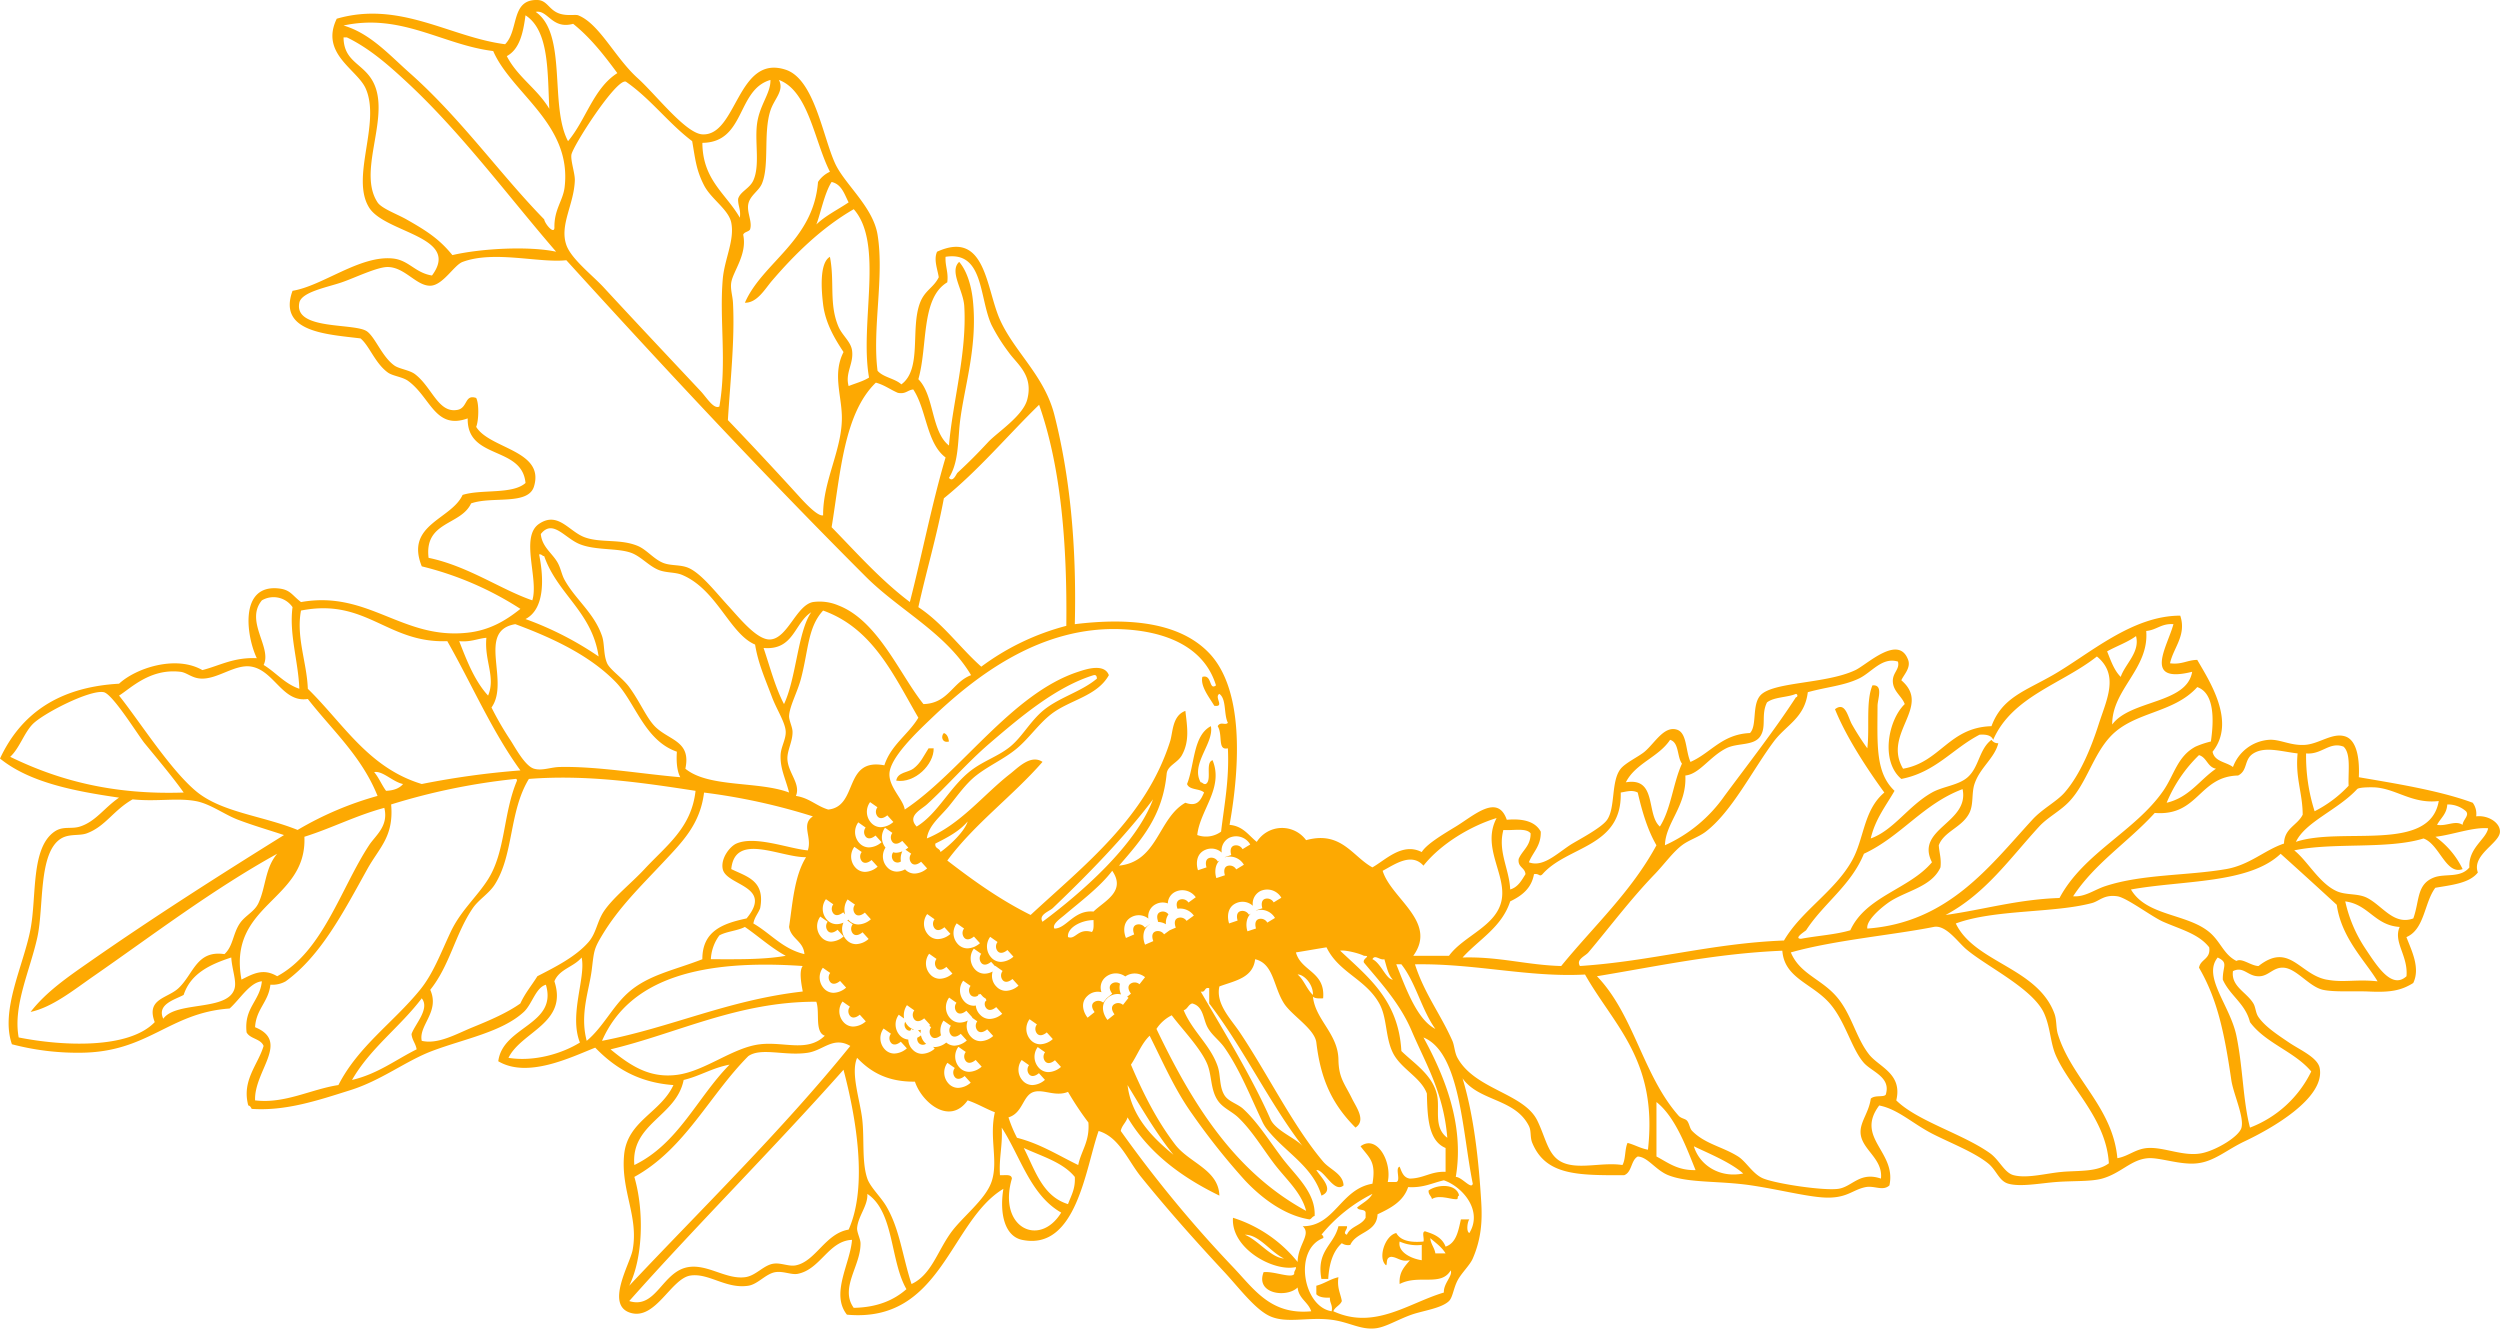 <svg xmlns="http://www.w3.org/2000/svg" width="727.91" height="386.817" viewBox="0 0 727.91 386.817">
  <g id="Group_65" data-name="Group 65" transform="translate(297.027 -242.385)" opacity="1">
    <path id="Path_1" data-name="Path 1" d="M-184.287,337.293c-.081,1.232.775,1.531.989,2.479,2.3-1.461,6.228.447,7.427,0,.114-.38.015-.978.494-.992C-176.188,335.16-181.778,335.481-184.287,337.293Z" transform="translate(303.206 251.719)" fill="#fda902" fill-rule="evenodd"/>
    <path id="Path_2" data-name="Path 2" d="M-220.7,302.7c-.166-1.155-.509-2.133-1.487-2.472C-223.15,301.184-222.7,303.257-220.7,302.7Z" transform="translate(199.977 155.583)" fill="#fda902" fill-rule="evenodd"/>
    <path id="Path_3" data-name="Path 3" d="M-221.348,307.375c-1.457,1.1-4.608,1-4.951,3.476,5.409.871,11.017-4.723,10.892-9.412h-1.483C-218.363,303.715-219.171,305.741-221.348,307.375Z" transform="translate(190.227 158.829)" fill="#fda902" fill-rule="evenodd"/>
    <path id="Path_4" data-name="Path 4" d="M-223.766,323.653a4.57,4.57,0,0,1-.815.1l.771.849A4.765,4.765,0,0,1-223.766,323.653Z" transform="translate(194.848 218.575)" fill="#fda902" fill-rule="evenodd"/>
    <path id="Path_5" data-name="Path 5" d="M-204.927,314.526c-1.325.653-.575,2.542-.483,2.756l-.218.092a4.5,4.5,0,0,1,2.461.668,4.348,4.348,0,0,1,.734-2.885A2.025,2.025,0,0,0-204.927,314.526Z" transform="translate(245.617 193.456)" fill="#fda902" fill-rule="evenodd"/>
    <path id="Path_6" data-name="Path 6" d="M-225.444,323.017a1.907,1.907,0,0,0,.365,2.218,1.317,1.317,0,0,0,1.118.38,4.534,4.534,0,0,1,.328-.546l.45.317c.085-.041.17-.078.244-.122a3.879,3.879,0,0,1-1.62-.97A4.458,4.458,0,0,1-225.444,323.017Z" transform="translate(191.988 216.865)" fill="#fda902" fill-rule="evenodd"/>
    <path id="Path_7" data-name="Path 7" d="M423.946,480.078a5.433,5.433,0,0,0-1-3.959c-9.707-3.6-23.178-5.719-33.169-7.434.221-4.475-.273-10.692-3.963-11.884-3.763-1.21-7.645,2.265-11.88,2.476-4.2.214-7.206-1.731-10.4-1.48a12.123,12.123,0,0,0-10.4,7.918c-1.967-1.5-5.39-1.539-5.94-4.457,6.973-8.685-.952-20.639-4.461-26.738-2.918.044-4.5,1.443-7.921.992.926-4.487,4.881-8.158,2.97-13.869-14.157-.015-26.613,11.323-37.135,17.33-8.228,4.7-14.755,6.564-17.828,14.854-12.379.336-14.9,10.523-25.749,12.379-6.073-10.346,8.512-18.057-.494-25.742.627-1.539,2.845-3.586,1.978-5.944-2.778-7.582-11.969,1.361-15.345,2.97-8.615,4.11-24.215,3.332-27.731,7.431-2.435,2.83-.882,8.8-2.974,10.9-8.213.365-11.368,5.793-17.326,8.408-1.48-3.321-.97-8.475-3.966-9.4-3.76-1.159-6.435,3.94-9.408,6.438-1.631,1.373-5.534,3.214-6.933,4.948-2.885,3.6-1.483,11.242-3.959,14.862-1.7,2.483-9.05,6.184-10.892,7.427-4.088,2.734-7.9,6.457-11.888,4.951,1.151-2.978,3.56-4.7,3.461-8.914-1.55-2.9-5.018-3.892-9.9-3.465-2.664-7.722-9.552-1.24-14.858,1.981-4.221,2.557-8.523,5.188-9.906,7.42-5.634-2.911-10.578,2.328-14.36,4.461-5.8-3.162-9.076-10.755-19.307-7.925a8.689,8.689,0,0,0-14.363.5c-2.395-1.9-3.974-4.608-7.922-4.955,3.162-17.776,4.04-39.552-5.94-50.012-8.39-8.789-22.683-10.434-39.12-8.42.564-23.307-1.487-43.367-5.94-60.907C7.07,351.762-1.648,344.881-5.865,335.484c-4.118-9.172-4.125-26.266-18.319-19.809-1.044,2.28.122,5.077.491,7.431-1.487,3.048-4.059,3.789-5.449,7.427-2.882,7.545.642,19.315-5.442,23.768-1.893-1.741-5.25-2.014-6.929-3.962-1.583-12.172,2-27.406,0-39.615-1.343-8.172-9.637-14.744-12.386-20.8-3.634-8.014-6.04-24.491-14.356-27.236-14.135-4.649-14.142,19.381-24.266,18.82-4.878-.269-13.552-11.6-18.813-16.341-6.66-6-11.146-15.858-17.334-18.319-.793-.321-3.188.258-5.45-.5-3.11-1.041-3.538-3.885-6.438-3.963-7.815-.214-5.35,8.833-9.4,12.877-15.968-2.029-30.594-12.755-49.023-7.427-4.922,10.168,5.944,14.74,8.42,20.3,4.483,10.08-4.457,25.853.989,34.663,4.638,7.5,26.849,8.372,18.322,19.805-4.9-.76-6.734-4.472-11.39-4.951-9.615-.985-20.433,7.969-29.214,9.408-4.424,12.083,10.165,12.659,19.8,13.862,2.612,2.184,4.21,7.187,7.925,9.91,1.45,1.059,4.265,1.258,5.94,2.472,6.545,4.734,7.826,14.345,17.334,10.9-.244,12.127,15.847,7.922,16.835,18.817-3.859,3.4-12.784,1.738-18.319,3.465-3.287,7.183-16.821,8.6-11.884,20.8a94.171,94.171,0,0,1,28.716,12.379c-4.394,3.531-9.091,6.239-15.349,6.936-19.075,2.118-28.9-12.408-48.529-8.914-2.583-1.955-3.059-3.586-6.435-3.959-11.6-1.295-9.515,13.843-6.438,20.3-6.741-.306-10.729,2.14-15.847,3.465-7.77-4.468-19.418-.542-24.262,3.962-17.809,1-28.679,8.955-34.66,21.787,8.471,6.881,21.245,9.453,34.66,11.386-4.361,3-6.793,6.955-11.39,8.423-2.586.819-4.933-.255-7.427,1.483-6.874,4.785-5.151,18.658-6.933,28.221-1.981,10.648-8.91,23.661-5.446,33.678a75.3,75.3,0,0,0,19.806,2.472c19.96-.077,25.8-11.615,43.577-12.877,2.9-2.546,5.888-7.637,9.4-7.918-.59,5.841-5.247,7.626-4.453,14.858,1.022,1.944,4.121,1.815,4.951,3.959-1.568,5.394-6.431,10.036-4.457,17.326.554.111.771.55.989,1,9.94.672,19.189-2.45,28.723-5.449,9.04-2.841,16.168-8.512,23.768-11.393,9.364-3.546,20.381-5.52,26.738-11.386,2.409-2.217,3.464-7.088,6.438-7.925,3.464,11.748-12.574,12.05-13.865,22.285,8.556,5.073,21.126-1.155,28.225-3.963,5.538,5.693,12.319,10.128,22.776,10.9-3.793,8.117-13.426,10.453-14.36,20.3-.993,10.467,4.295,17.964,2.476,27.727-.749,4.055-8.143,16.171-.494,18.322,7.239,2.037,11.7-10.032,17.33-10.892,5.335-.8,10.338,3.955,16.839,2.97,2.815-.424,5.117-3.538,7.922-3.963,2.317-.347,4.63.834,6.438.5,6.656-1.262,8.991-9.619,15.847-9.9-.52,6.933-6.313,15.681-1.483,21.783,27.613,2.524,29.882-27.214,45.555-36.641-1.184,7.276.424,13.806,5.442,14.858,15.891,3.306,18.507-21.1,22.285-31.7,6.051,1.815,8.438,8.5,12.375,13.378,7.726,9.556,15.581,18.378,24.27,27.727,4.2,4.52,9.028,11,13.371,12.877,4.933,2.133,11.01.1,17.824.989,5.206.683,8.468,3.018,12.873,2.476,2.944-.358,6.387-2.542,10.4-3.963,3.269-1.151,8.7-1.841,10.892-3.955,1.1-1.074,1.317-3.679,2.476-5.944,1.122-2.2,3.6-4.468,4.457-6.442,2.509-5.785,2.793-11.036,2.476-16.341-.712-11.917-2.077-24.982-5.45-36.143,4.719,6.745,15.242,5.8,19.315,13.865.771,1.527.284,3.243.992,4.951,3.929,9.442,13.131,9.442,26.738,9.4,2.3-.834,1.952-4.324,3.959-5.438,2.9.074,5.228,3.985,8.914,5.438,5.933,2.358,14.884,1.564,24.266,2.978,7.519,1.133,15.127,3.04,20.3,3.464,7.331.605,8.836-2.181,12.877-2.974,2.6-.509,5,1.258,6.929-.491,2.144-9.825-10.061-13.81-2.97-23.278,5.538,1.074,9.822,5.4,15.839,8.42,5.265,2.649,11.869,5.221,15.847,8.42,2.513,2.015,3.151,5.169,5.948,5.944,3.542.978,9.239-.14,13.865-.5,4.874-.376,10.139-.085,13.371-.985,5.564-1.561,8.42-5.553,13.364-5.944,3.439-.277,9.442,2.044,14.36,1.487,5.029-.565,8.5-3.9,13.865-6.438,7.412-3.509,23.484-12.445,21.791-21.3-.6-3.092-5.759-5.28-8.914-7.42-3.2-2.169-6.959-4.593-8.914-7.431-.86-1.251-.793-2.812-1.483-3.959-1.974-3.3-6.538-4.94-5.944-9.412,3.239-1.59,4.328,1.764,7.921,1.487,2.583-.2,3.963-2.745,6.936-2.479,3.76.332,7.346,5.556,11.39,6.442,3.291.716,9.323.3,13.364.491,6.184.288,9.342-.266,12.88-2.476,2.147-4.417-.55-9.578-1.981-13.371,5.324-2.262,5.162-10.021,8.416-14.36,4.782-.83,9.921-1.306,12.382-4.45-1.848-5.158,6.387-8.538,6.438-11.888C430.916,481.885,427.389,479.664,423.946,480.078Zm-2.974-1.487c1.088,1.229-.86,2.424-.985,3.959-2.169-1.413-4.623.483-7.427,0,1.011-1.959,2.822-3.121,2.97-5.94A7.992,7.992,0,0,1,420.972,478.591Zm-35.648-18.813c2.236,2.048,1.3,7.283,1.48,11.386a35.417,35.417,0,0,1-9.9,7.427,52.923,52.923,0,0,1-2.479-16.839C379,462.172,381.2,458.228,385.324,459.778Zm3.959,12.371c.583-.624,4.678-.561,5.449-.491,6.136.528,10.711,4.848,18.319,3.959-2.594,15.234-28.255,7.394-41.589,11.888C374.215,481.671,383.7,478.192,389.283,472.149Zm-34.66-3.963c2.9-1.454,1.638-4.689,4.457-6.434,3.439-2.125,8.183-.531,12.873,0-.7,7.143,1.443,11.43,1.483,17.828-1.509,3.114-5.339,3.9-5.442,8.416-5.586,1.848-9.984,6.243-16.839,7.431-11.338,1.963-24.384,1.428-35.154,4.955-3.284,1.07-5.9,3.225-9.408,2.966,6.324-9.681,16.146-15.865,23.764-24.266C343.1,480.1,343.171,468.459,354.623,468.186Zm-6.438-1.981c-4.8,3.295-7.8,8.375-14.363,9.914a41.191,41.191,0,0,1,9.416-13.869C345.539,462.91,345.683,465.744,348.185,466.2Zm-1.487-7.918a25.779,25.779,0,0,0-4.457,1.491c-5.313,2.834-6.191,8.235-9.408,12.869-8.176,11.777-23.222,18.1-30.2,31.2-12.3.413-22.03,3.394-33.177,4.951,11.626-6.184,18.651-16.393,27.24-25.746,2.509-2.741,6.228-4.534,8.9-7.431,4.966-5.368,6.826-13.437,11.884-18.817,6.877-7.305,18.271-6.619,25.255-14.36C347.76,444.174,347.62,452.044,346.7,458.287Zm-10.9-34.169c-1.741,6.531-9.065,17.47,5.453,13.865-1.539,9.394-17.939,8.117-23.277,15.352-.1-10.2,10.807-16.234,9.9-27.236C330.918,425.83,332.246,423.863,335.8,424.118Zm-10.892,3.468c1.221,4.689-3.147,8.065-4.457,11.884-1.908-1.889-2.874-4.715-3.959-7.431C319.24,430.5,322.439,429.405,324.911,427.586ZM244.2,439.961c3.73-1.76,6.73-6.361,11.386-4.948.609,2.31-1.657,3.214-1.483,5.94.173,2.782,2.608,4.132,3.464,6.438-4.837,4.634-7.121,16.633-.992,21.791,9.958-1.933,14.943-8.825,22.776-12.877,1.952-.14,3.446.192,3.966,1.491,5.509-12.655,20.068-16.249,30.2-24.27,6.59,5.416,2.815,12.567.494,19.809-2.118,6.615-5.339,14.57-9.9,19.806-2.317,2.656-6.453,4.7-9.4,7.925-12.522,13.64-24.521,29.933-48.038,31.686-.387-2.059,3.092-5.357,5.944-7.423,4.878-3.531,12.7-4.505,15.352-10.4.3-2.6-.369-4.25-.491-6.435,1.531-4.084,6.8-5.173,8.914-9.412,1.254-2.512.594-5.737,1.479-8.419,1.587-4.789,5.866-7.519,6.936-11.88a2.186,2.186,0,0,1-1.985-.985c-3.623,2.719-3.564,7.9-6.933,10.888-2.66,2.365-7.184,2.645-10.4,4.457-6.874,3.867-11.15,10.98-17.824,13.371,1.306-5.619,4.4-9.467,6.929-13.865-5.564-5.295-4.992-13.257-4.948-24.761,0-1.9,1.793-6.254-1.487-5.944-1.963,4.642-.782,12.43-1.491,18.326a76.293,76.293,0,0,1-4.453-6.933c-1.225-2.177-1.911-6.818-4.955-4.453,3.118,7.778,9.073,17.005,14.363,24.259-6.1,5.136-5.815,13.393-9.408,19.805-5.047,9.021-14.8,14.651-19.805,23.277-21.44.841-38.515,6.047-59.42,7.427-1.188-1.937,1.546-2.867,2.472-3.963,6.187-7.324,12.2-15.4,19.315-22.783,2.719-2.819,5.283-6.416,7.925-8.412,2.07-1.572,4.8-2.339,6.933-3.963,7.6-5.815,13.578-17.906,19.8-26.244,3.653-4.892,8.991-6.811,9.906-14.363C234.819,442.407,239.741,442.071,244.2,439.961Zm21.289,53.484c-6.638,7.888-19.208,9.844-23.768,19.8-4.335,1.284-9.648,1.587-14.36,2.483-2.192-.07.922-2.007,1.483-2.483,5.14-7.9,13.057-13.02,16.835-22.281,10.822-5.021,17.193-14.5,28.727-18.817C276.463,482.051,260.506,483.616,265.491,493.445Zm-59.918-33.176c3.262-1.664,8-.642,9.906-3.468,1.926-2.852.17-6.276,1.981-9.9,2.037-1.6,5.855-1.413,8.416-2.479a.5.5,0,0,1,0,.992c-6.069,9.357-13.751,19.219-20.794,28.719a42.341,42.341,0,0,1-17.337,14.36c.181-6.663,6.387-11.393,5.944-20.307C197.776,467.784,200.684,462.755,205.572,460.268ZM189.238,457.8c2.682.779,1.981,4.944,3.465,6.929-2.594,5.66-3.2,13.3-6.438,18.322-4.062-3.535-.731-14.463-9.907-12.88C179.181,464.578,185.892,462.869,189.238,457.8Zm-39.622,39.109c1.583-.291,1.531.934,2.479,0,7.246-8.268,23.222-7.8,22.776-23.764,1.789-.292,3.324-.834,4.951,0,1.3,5.638,2.9,10.969,5.449,15.352-7.368,13.6-18.315,23.61-27.731,35.158-10.12-.28-18.009-2.786-28.723-2.479,4.789-5.287,11.379-8.759,13.869-16.341C146.023,503.215,148.871,501.112,149.616,496.905Zm-8.91-12.866c2.738.229,6.641-.7,7.929.989.03,3.66-2.38,4.885-3.476,7.427-.347,2.494,1.823,2.461,1.981,4.45-1.147,1.823-2.158,3.782-4.453,4.457C142.436,495.411,139.02,490.309,140.706,484.04Zm-23.274,10.394c5.04-6.365,13.806-11.593,21.3-13.865-4.45,8.438,2.834,16.334,1.48,23.772-1.391,7.711-11.12,10.478-15.349,16.338h-10.4c7.176-9.888-6.457-16.647-8.914-24.753C108.972,494.142,113.894,490.475,117.432,494.434ZM120.9,541.97c-5.365-2.716-8.6-11.862-11.386-18.817H111C115.226,528.5,116.89,536.41,120.9,541.97Zm-14.85-20.3c.664,2.144,1.074,4.542,2.472,5.944-1.955-.029-3.446-4.8-5.944-5.944C103.327,520.172,104.751,522.079,106.046,521.666Zm-5.944-.989c2.321.055-.542.719,0,1.985,4.822,5.8,10.46,11.836,13.865,19.805,4.1,9.622,9.331,18.046,10.4,31.192-4.066-3.014-2.107-8.305-2.97-12.375-1.262-5.936-6.722-9.272-10.4-12.88-.819-14.865-9.77-21.595-17.824-29.214C94.3,518.9,98.453,519.833,100.1,520.677Zm-29.808-19a4.745,4.745,0,0,1,5.756,2.092l-1.122.675-1.118.686a2.148,2.148,0,0,0-2.561-1.015c-1.38.542-.793,2.494-.723,2.716l-1.738.579-.2.122A4.756,4.756,0,0,1,74.2,509.66l-2.24,1.358a2.144,2.144,0,0,0-2.564-1.011c-1.376.542-.79,2.494-.719,2.716l-2.487.827c-.428-1.28-.609-3.682.97-5.154l-.553.332a2.132,2.132,0,0,0-2.564-1.011c-1.424.557-.749,2.616-.719,2.7l-2.483.837c-.524-1.557-.731-4.815,2.251-5.984a4.438,4.438,0,0,1,4.664.849A4.126,4.126,0,0,1,70.294,501.673Zm-9.058-15.5a4.735,4.735,0,0,1,5.756,2.092l-1.122.675-1.118.686a2.14,2.14,0,0,0-2.561-1.015c-1.38.542-.793,2.494-.723,2.716l-1.749.579-.2.122a4.761,4.761,0,0,1,5.623,2.133l-2.24,1.358a2.145,2.145,0,0,0-2.568-1.011c-1.373.539-.786,2.491-.716,2.712l-2.487.83c-.428-1.28-.612-3.69.974-5.162l-.557.34a2.124,2.124,0,0,0-2.568-1.011c-1.372.539-.786,2.487-.712,2.708l-2.487.83c-.524-1.557-.731-4.808,2.247-5.981a4.443,4.443,0,0,1,4.667.852A4.129,4.129,0,0,1,61.237,486.173Zm21.034,89.966c-1.856-2.31-7.914-4.531-9.4-7.925-5.479-12.449-14.279-26.753-20.3-37.139,1.524.369.952-1.354,2.476-.985v4.457C65,547.519,72.331,563.137,82.271,576.139ZM29.787,425.6c12.367.583,23.746,4.944,27.236,16.337-2.107,1.623-1.074-3.313-3.963-2.472-.657,2.749,2.1,6.069,3.465,8.416,3.184.443-.137-2.55,1.483-3.464,2.121,1.516,1.24,6.025,2.479,8.416-.745.867-2.133-.505-2.97.989,1.583,2.587-.162,7.162,2.97,6.442.435,9.187-1.055,16.444-1.981,24.263a7.408,7.408,0,0,1-6.933.989c.786-7.324,7.778-13.655,4.457-21.787-2.24.731-.074,5.866-1.981,6.929-.8.144-.852-.465-1.483-.494-3.033-5.294,3.966-11.408,2.97-16.341-5.21,2.712-4.686,11.161-6.933,16.836.649,1.83,3.7,1.251,4.951,2.479-1.029,2.347-2.011,4.213-5.446,2.977-7.988,4.549-7.966,17.12-19.315,18.315,6.789-7.815,12.692-14.614,13.869-26.738.232-2.428,3.188-3.147,4.45-5.446,2.251-4.077,1.55-8.18,1-12.877-3.87,1.417-3.6,6.239-4.457,8.914-7.08,22.252-24.875,35.936-40.6,50.506-8.929-4.442-16.717-10.025-24.263-15.847,8.017-10.8,18.953-18.676,27.727-28.723-3.42-2.291-7.176,1.731-9.408,3.472-7.785,6.047-14.445,14.766-24.266,18.817.472-3.771,3.992-6.412,6.442-9.412s4.915-6.564,7.922-8.914c3.837-2.988,8.257-4.863,11.888-7.918,3.553-3,6.257-7.062,9.9-9.906,5.365-4.191,13.367-5.184,16.839-11.39-1.343-3.594-6.848-1.664-8.914-.989C-2.46,444.307-17.362,467.36-33.6,478.1c-.395-2.926-4.571-6.438-4.457-10.4.136-4.7,8.006-12.12,11.888-15.843C-12.879,439.083,6.1,424.494,29.787,425.6Zm16.042,81.381a4.933,4.933,0,0,1,4.748,1.992l-1.066.768-1.055.775a2.143,2.143,0,0,0-2.638-.8c-1.328.657-.579,2.546-.491,2.76l-1.782.767-.583.421-1.055.778a2.149,2.149,0,0,0-2.638-.8c-1.373.679-.528,2.671-.491,2.756l-2.406,1.04c-.616-1.424-1.04-4.372,1.35-5.888L37.7,511.5l-1.358.989a2.162,2.162,0,0,0-2.642-.8c-1.328.657-.576,2.546-.487,2.76l-2.4,1.037c-.657-1.505-1.136-4.726,1.738-6.151a4.456,4.456,0,0,1,4.789.513,4,4,0,0,1,2.2-4.217,4.31,4.31,0,0,1,3.468-.2,3.837,3.837,0,0,1,2.214-3.4,4.746,4.746,0,0,1,5.911,1.6l-2.118,1.542a2.153,2.153,0,0,0-2.638-.8C45.135,504.986,45.678,506.6,45.829,506.986Zm8.718,45.385c1.306,3.357.863,7.232,2.97,10.4,1.491,2.236,4.066,3.173,5.944,4.948,3.977,3.767,7.077,8.962,10.4,13.371,3.446,4.575,8.017,8.408,9.408,13.869-20.85-11.338-33.169-31.2-43.577-52.989a11.319,11.319,0,0,1,4.453-3.963C46.726,541.538,52.751,547.759,54.547,552.371ZM21.371,507.8c-5.686-.557-7.9,4.97-11.39,4.951-.753-1.262,1.7-2.878,2.966-3.959,4.387-3.734,10.357-8.187,13.865-12.869C30.971,501.968,24.422,504.779,21.371,507.8Zm-.494,5.944c-4.073-1.214-4.715,2.358-6.933,1.483-.347-2.594,3.6-4.892,7.427-4.948C21.367,511.6,21.552,513.1,20.877,513.745Zm-45.751,33.966a5.8,5.8,0,0,1-3.638,1.513,3.781,3.781,0,0,1-2.745-1.181,4.26,4.26,0,0,1-1.31-2.981,3.711,3.711,0,0,1-2.376-1.114,4.733,4.733,0,0,1-.391-6.106l1.066.756.48.336a5.21,5.21,0,0,1,.834-3.878l1.066.76,1.074.753a2.123,2.123,0,0,0,.1,2.738c1.055,1.048,2.6-.269,2.775-.421l1.756,1.944c-.081.074-.2.155-.3.232l.587.41a2.143,2.143,0,0,0,.1,2.752c1.059,1.063,2.616-.284,2.749-.406a5.122,5.122,0,0,1,.742-4.265l2.144,1.509a2.133,2.133,0,0,0,.1,2.749c1.092,1.088,2.7-.354,2.771-.417l1.76,1.944a5.818,5.818,0,0,1-3.634,1.509,3.8,3.8,0,0,1-2.347-.911,5.641,5.641,0,0,1-3.391,1.321,4.029,4.029,0,0,1-.45-.085ZM-49.823,510.76l1.074.749a2.129,2.129,0,0,0,.1,2.741c1.037,1.044,2.6-.269,2.771-.421l1.756,1.944a5.8,5.8,0,0,1-3.638,1.513A3.769,3.769,0,0,1-50.5,516.1a4.509,4.509,0,0,1-.93-5.088,4.935,4.935,0,0,1-1.978.457,3.778,3.778,0,0,1-2.745-1.184,4.724,4.724,0,0,1-.387-6.1l1.066.76,1.077.749a2.128,2.128,0,0,0,.1,2.741c1.044,1.048,2.6-.266,2.778-.42l.576.638a5.081,5.081,0,0,1,.712-4.387l1.066.756,1.077.753a2.133,2.133,0,0,0,.1,2.749c1.052,1.048,2.6-.269,2.775-.424l1.753,1.944a5.792,5.792,0,0,1-3.638,1.513,3.785,3.785,0,0,1-2.741-1.181c-.07-.07-.111-.144-.173-.218-.1.081-.2.159-.31.24Zm-17.942-47.521c-.037-2.483,1.612-5.132,1.491-7.921-.066-1.354-1.044-3.206-1-4.461.125-2.834,2.435-6.958,3.472-10.9,2.192-8.353,1.955-14.939,6.435-19.8,14.467,5.177,20.51,18.769,27.731,31.2-2.966,4.955-7.958,7.885-9.9,13.862-12.009-2.269-7.5,11.98-16.341,12.88-3.442-1.022-5.519-3.4-9.412-3.963C-63.788,470.566-67.7,467.33-67.765,463.238Zm-38.128-8.918c-2.752-2.479-4.523-7.213-7.921-11.88-1.889-2.594-5.6-5.051-6.438-6.929-1.122-2.546-.7-5.63-1.483-7.925-2.321-6.774-7.682-10.567-10.9-16.341-.852-1.531-1.11-3.368-1.981-4.951-1.561-2.848-4.579-4.579-4.951-8.419,3.494-4.476,6.962,1.214,11.39,2.97,4.6,1.83,10.821,1.063,14.854,2.479,2.815.989,5.081,3.741,7.925,4.951,2.251.956,4.937.653,6.933,1.483,10.18,4.247,13.913,17.208,21.292,20.3.885,5.472,2.9,9.9,4.948,15.356,1.343,3.56,3.808,7.261,3.966,9.9.137,2.276-1.406,4.512-1.487,6.933-.133,4.022,1.391,6.667,2.472,10.892-8.98-3.394-23.41-1.343-30.2-6.936C-95.791,458.35-101.768,458.043-105.893,454.321Zm-34.165-50.506c.8-.137.852.469,1.483.5,3.892,11.128,13.891,16.149,15.847,29.214a94.551,94.551,0,0,0-21.293-10.9C-138.538,419.783-138.56,411.234-140.058,403.814Zm65.361,27.24c8.84.742,8.91-7.272,13.869-10.4-3.918,5.66-4.324,19.119-7.925,26.738C-71.307,442.514-72.824,436.607-74.7,431.054Zm42.983,59.9a2.133,2.133,0,0,0,.1,2.749c1.092,1.081,2.7-.358,2.771-.421l1.76,1.944a5.82,5.82,0,0,1-3.638,1.509,3.8,3.8,0,0,1-2.745-1.177l-.037-.051a5.114,5.114,0,0,1-2.372.657,3.779,3.779,0,0,1-2.749-1.184,4.641,4.641,0,0,1-.576-5.8,4.765,4.765,0,0,1-.14-5.793l1.07.757,1.074.749a2.13,2.13,0,0,0,.1,2.745c1.044,1.052,2.594-.266,2.771-.421l1.756,1.944a6.1,6.1,0,0,1-.823.605Zm4.553-14.341c6.091-5.542,11.641-12.1,18.322-17.828,9.014-7.73,19.366-16.463,30.21-19.809.837-.181.933.391.989.989-4.778,4.04-11.681,5.612-16.341,9.9-3.468,3.2-5.6,7.2-8.914,9.917-3.383,2.76-7.722,4.121-11.386,6.925-6.2,4.745-9.6,12.522-15.847,16.345C-33.006,479.948-28.881,478.177-27.162,476.609Zm2.339,36.173c1.048,1.052,2.6-.273,2.771-.428l1.76,1.944a5.785,5.785,0,0,1-3.642,1.516,3.78,3.78,0,0,1-2.741-1.18,4.729,4.729,0,0,1-.387-6.11l2.144,1.509A2.133,2.133,0,0,0-24.822,512.782Zm.14-24.786c3.516-1.76,6.984-3.579,9.408-6.438-.852,2.786-4.852,6.7-7.925,8.91C-23.347,489.3-24.918,489.549-24.682,488Zm.435,36.331c1.048,1.044,2.6-.269,2.771-.424l1.756,1.945a5.784,5.784,0,0,1-3.638,1.516,3.77,3.77,0,0,1-2.741-1.184,4.734,4.734,0,0,1-.391-6.106l1.07.76,1.074.749A2.139,2.139,0,0,0-24.247,524.326Zm-16.308-41.1A3.783,3.783,0,0,1-43.3,482.04a4.738,4.738,0,0,1-.387-6.106l2.144,1.5a2.15,2.15,0,0,0,.1,2.756c1.085,1.085,2.7-.358,2.767-.421l1.76,1.944A5.82,5.82,0,0,1-40.555,483.225ZM-58.18,509.258l2.144,1.509a2.133,2.133,0,0,0,.1,2.745c1.085,1.1,2.7-.354,2.771-.417l1.76,1.944a5.818,5.818,0,0,1-3.634,1.509,3.785,3.785,0,0,1-2.749-1.184A4.733,4.733,0,0,1-58.18,509.258Zm.734,14.906,1.07.756,1.077.749a2.143,2.143,0,0,0,.1,2.752c1.092,1.077,2.7-.362,2.767-.421l1.764,1.941a5.823,5.823,0,0,1-3.642,1.513,3.779,3.779,0,0,1-2.741-1.181A4.748,4.748,0,0,1-57.445,524.164Zm5.737,9.829,1.07.756,1.074.749a2.138,2.138,0,0,0,.1,2.749c1.055,1.055,2.6-.266,2.771-.421l1.756,1.941a5.764,5.764,0,0,1-3.634,1.516,3.777,3.777,0,0,1-2.745-1.184A4.733,4.733,0,0,1-51.708,533.993Zm6.571-37.748a3.781,3.781,0,0,1-2.745-1.181,4.729,4.729,0,0,1-.387-6.11l2.144,1.505a2.134,2.134,0,0,0,.1,2.749c1.085,1.081,2.7-.358,2.767-.417l1.764,1.941A5.8,5.8,0,0,1-45.137,496.245Zm1.144-7.128a3.765,3.765,0,0,1-2.741-1.181,4.729,4.729,0,0,1-.387-6.11l1.066.76,1.074.753a2.133,2.133,0,0,0,.1,2.745c1.055,1.044,2.6-.273,2.775-.424l1.76,1.944A5.821,5.821,0,0,1-43.993,489.117Zm4.239,52.735,1.066.76,1.074.753a2.125,2.125,0,0,0,.1,2.738c1.088,1.088,2.7-.354,2.767-.417l1.764,1.944a5.828,5.828,0,0,1-3.638,1.509,3.771,3.771,0,0,1-2.745-1.184A4.72,4.72,0,0,1-39.754,541.852Zm18.588,9.988,2.144,1.509a2.133,2.133,0,0,0,.1,2.749c1.044,1.048,2.6-.266,2.775-.421l1.756,1.941a5.785,5.785,0,0,1-3.642,1.516,3.77,3.77,0,0,1-2.741-1.184A4.733,4.733,0,0,1-21.166,551.839Zm6.328,2.623a3.8,3.8,0,0,1-2.749-1.181,4.733,4.733,0,0,1-.387-6.11l2.144,1.509a2.137,2.137,0,0,0,.1,2.749c1.052,1.055,2.6-.269,2.778-.424l1.752,1.948A5.788,5.788,0,0,1-14.838,554.463Zm3.358-8.925a3.78,3.78,0,0,1-2.749-1.181,4.47,4.47,0,0,1-1.022-4.837,5.068,5.068,0,0,1-2.291.612,3.778,3.778,0,0,1-2.745-1.184,4.718,4.718,0,0,1-.384-6.1l1.066.76,1.074.749a2.127,2.127,0,0,0,.1,2.741c1.048,1.044,2.6-.269,2.771-.421l1.756,1.944a.813.813,0,0,1-.089.07l.45.317,1.074.753a2.129,2.129,0,0,0,.1,2.745c1.088,1.088,2.7-.354,2.767-.417l1.76,1.941A5.8,5.8,0,0,1-11.481,545.538Zm-4.741-30.059c1.085,1.088,2.7-.354,2.767-.413l1.76,1.941a5.8,5.8,0,0,1-3.634,1.509,3.785,3.785,0,0,1-2.749-1.184,4.723,4.723,0,0,1-.387-6.1l1.07.756,1.074.749A2.13,2.13,0,0,0-16.222,515.479Zm7.357,23.591a3.779,3.779,0,0,1-2.741-1.181,4.292,4.292,0,0,1-1.3-2.738,4.4,4.4,0,0,1-.535.07,3.8,3.8,0,0,1-2.752-1.188,4.727,4.727,0,0,1-.384-6.1l1.066.76,1.077.749a2.123,2.123,0,0,0,.1,2.738,1.642,1.642,0,0,0,2.048.089,4.686,4.686,0,0,1,.3-.487l.218.155c.1-.077.181-.144.21-.17l.778.863.937.661c-.029.037-.085.144-.133.229l.173.192c-.1.092-.243.188-.365.284a1.842,1.842,0,0,0,.421,2.044c1.052,1.044,2.6-.273,2.775-.428l1.756,1.944A5.812,5.812,0,0,1-8.865,539.07Zm2.007-9.375A4.38,4.38,0,0,1-8,525.245a5.075,5.075,0,0,1-2.339.638,3.781,3.781,0,0,1-2.745-1.181,4.729,4.729,0,0,1-.387-6.106l1.066.756,1.077.749a2.13,2.13,0,0,0,.1,2.745c1.052,1.052,2.6-.269,2.775-.421l1.144,1.269c.022-.033.044-.074.066-.1l1.066.76,1.074.749a2.123,2.123,0,0,0,.1,2.741c1.088,1.089,2.7-.354,2.771-.417l1.76,1.945a5.818,5.818,0,0,1-3.634,1.509A3.785,3.785,0,0,1-6.858,529.695Zm.38-10.283c1.055,1.055,2.6-.269,2.771-.424l1.756,1.944a5.8,5.8,0,0,1-3.638,1.516,3.77,3.77,0,0,1-2.741-1.184,4.724,4.724,0,0,1-.387-6.106l1.066.76,1.074.749A2.129,2.129,0,0,0-6.478,519.412ZM.451,551.02l2.144,1.505a2.138,2.138,0,0,0,.1,2.752c1.055,1.048,2.6-.269,2.775-.424L7.221,556.8a5.8,5.8,0,0,1-3.638,1.513A3.781,3.781,0,0,1,.839,557.13,4.729,4.729,0,0,1,.451,551.02ZM4.986,543.4c1.088,1.089,2.7-.354,2.767-.417l1.76,1.941a5.8,5.8,0,0,1-3.634,1.513,3.785,3.785,0,0,1-2.749-1.184,4.738,4.738,0,0,1-.387-6.11l2.144,1.509A2.134,2.134,0,0,0,4.986,543.4Zm.52,9.955a4.723,4.723,0,0,1-.387-6.1l1.066.76,1.074.749a2.134,2.134,0,0,0,.1,2.741c1.048,1.055,2.6-.269,2.778-.421l1.753,1.948a5.81,5.81,0,0,1-3.638,1.509A3.777,3.777,0,0,1,5.506,553.36Zm1.007-42.585c-1.247-2.044,2.011-3.048,2.97-3.963,9.648-9.191,20.927-20.643,29.218-31.686C33.709,488.456,17.958,502.248,6.513,510.775Zm6.933-86.159A71.783,71.783,0,0,0-11.315,436.5c-6.291-5.594-11.157-12.607-18.319-17.334,2.361-10.678,5.383-20.691,7.427-31.693,10.135-8.184,18.452-18.19,27.731-27.233C11.785,378.08,13.719,400.239,13.446,424.616Zm-34.66-100.031c.38-3.022-.649-4.63-.5-7.423,11.176-1.745,9.726,11.781,13.367,19.805a52.673,52.673,0,0,0,4.955,7.922c2.483,3.542,7.353,6.7,5.449,13.869-1.28,4.8-8.777,9.56-11.393,12.379-3.214,3.457-5.5,5.748-8.914,8.914-.339.317-1.3,2.937-2.472,1.483,2.258-3.763,2.516-7.612,2.97-13.865.786-10.862,5.6-23.362,3.959-38.124-.41-3.7-1.587-8.154-3.959-10.9-2.977,2.778,1.2,8.187,1.483,12.873.826,13.618-3.424,28.07-4.453,40.6-5.247-4.158-4.228-14.589-8.914-19.311C-26.844,343.044-28.955,329.219-21.214,324.585Zm-14.363,32.191c2.262.443,2.808-.826,4.457-.989,3.9,5.841,3.833,15.644,9.408,19.8-3.992,13.5-6.815,28.181-10.4,42.094-8.471-6.39-15.444-14.271-22.779-21.791,2.586-15.736,3.572-33.069,12.877-42.087C-39.525,354.455-37.784,355.846-35.577,356.776Zm-14.36-55.461c-3.158,2.125-6.715,3.852-9.408,6.438,1.077-2.561,2.358-9.191,4.457-12.378C-51.941,296.053-51.177,298.924-49.937,301.315Zm-20.3-35.652c8.656,3.228,10.29,17.773,14.854,26.738a8.238,8.238,0,0,0-3.468,2.974C-60.19,312.527-75.037,318.8-80.14,330.532c3.594.055,5.826-4,7.918-6.438,6.634-7.726,14.4-15.378,23.775-20.8,8.877,10.039,1.66,33.269,4.453,49.023-1.712,1.1-3.948,1.664-5.944,2.476-1.081-3.878,1.553-6.508.993-10.4-.38-2.6-2.848-4.306-3.963-6.929-2.8-6.586-1.048-13.172-2.479-20.3-3.136,1.8-2.457,9.914-1.978,13.865.716,5.877,3.87,10.674,5.94,13.862-3.121,6.158-.723,12.109-.494,18.322.365,9.751-5.545,18.983-5.446,29.218-1.483.384-4.937-3.251-6.933-5.446-6.416-7.065-14.146-15.356-20.794-22.285.653-10.818,2.059-23.329,1.483-34.165-.111-2.07-.823-3.988-.494-5.948.539-3.236,4.7-8.209,3.464-13.862.314-.845,1.494-.815,1.981-1.483.786-2.247-.974-4.929-.494-7.431s3.055-3.8,3.963-5.94c2.247-5.324.358-14.792,2.479-21.292C-71.584,271.1-68.6,268.824-70.241,265.662Zm-2.468,0c.122,4.025-3.383,7.427-3.966,13.371-.52,5.261.886,11.611-.992,15.847-1.07,2.424-3.9,3.291-4.453,5.442-.063,2.044.86,3.1.495,5.45-3.948-6.947-10.844-10.943-10.9-21.791C-79.948,283.848-82.582,268.507-72.709,265.662Zm-42.1.494c7.224,4.992,12.356,12.08,19.315,17.334.908,5.206,1.147,8.372,3.464,12.873,2.077,4.033,7.161,7.014,7.925,10.9,1,5.055-1.974,10.585-2.479,16.337-1.033,11.891,1.24,24.351-.989,37.143-1.62.93-3.727-2.623-5.446-4.461-9.176-9.785-18.245-19.389-28.229-30.2-3.228-3.505-9.482-8.3-10.888-12.378-2.018-5.841,2.251-11.785,2.476-18.817.059-1.97-1.243-5.671-1-7.427C-130.3,284.974-117.563,265.15-114.807,266.157Zm-15.348-16.835c5.04,4.036,9.025,9.132,12.873,14.36-6.97,4.42-9.135,13.644-14.356,19.809-5.464-10.22-.159-31.206-9.412-37.634C-137.513,245.13-136.339,251.041-130.156,249.321Zm-13.865-2.472c6.907,4.479,6.379,16.4,6.933,27.229-3.446-5.793-9.246-9.235-12.378-15.349C-145.718,256.7-144.7,251.948-144.021,246.849Zm-9.408,10.4c5.368,12.356,22.949,21.263,20.8,39.611-.472,4.025-3.1,6.475-2.97,11.884-.162,1.963-2.808-1.232-2.974-2.476-12.81-13.094-24.24-29.4-39.117-42.585-6.077-5.387-11.53-11.574-19.311-13.865C-180.153,246.156-168.1,255.457-153.429,257.247Zm-25.251,49.02c-2.756-1.553-7.254-3.177-8.42-4.951-5.686-8.637,2.823-23.082-.494-33.177-2.42-7.368-9.331-6.922-9.408-14.854h.989c6.678,3.21,12.515,8.416,17.824,13.371,15.655,14.6,29.45,33.258,43.083,49.019-7.748-1.664-21.665-1-30.206.989C-169.047,312.059-172.67,309.664-178.681,306.266Zm6.438,98.541c-1.288-10.692,9.412-9.4,12.375-15.843,6.106-2.173,16.636.653,18.322-4.955,3.166-10.515-12.906-10.9-16.835-17.334.731-1.76.893-6.678,0-8.416-3.424-1.159-2.409,2.889-5.446,3.468-5.6,1.07-7.394-6.619-12.379-10.4-1.572-1.188-4.586-1.528-5.944-2.476-3.546-2.468-5.553-8.084-7.922-9.9-3.365-2.69-21.466-.207-19.805-8.416.635-3.158,8.139-4.486,12.375-5.948,3.7-1.265,10.3-4.483,13.371-4.453,4.981.048,8.316,5.512,12.379,5.446,3.66-.055,6.922-6.007,9.412-6.929,9.161-3.409,22.266.376,30.206-.495,28.424,31.262,57.137,62.088,87.151,92.1,9.9,9.9,23.285,16.323,30.7,28.716-5.416,2.015-6.638,8.224-13.865,8.42-6.855-8.5-13.179-24.244-24.761-28.72a13.978,13.978,0,0,0-7.431-.989c-4.83.952-7.342,10.515-12.371,10.892-3.848.288-9.039-6.261-12.382-9.9-3.656-3.974-7.726-9.242-11.39-10.9-2.354-1.055-5.151-.583-7.431-1.483-2.767-1.1-4.822-3.867-7.423-4.951-5.092-2.118-10.644-.819-15.352-2.479-4.641-1.631-7.811-7.711-13.371-3.959-5.627,3.8-.03,16.09-1.981,22.281C-151.149,414.071-160.757,407.194-172.242,404.807Zm25.255,19.311c11.925,4.4,22.111,9.545,29.21,16.835,5.723,5.877,8.357,17.02,17.828,20.3-.192,3,.033,5.579.989,7.427-10.792-.893-24.329-3.236-35.158-2.97-2.568.063-5.11,1.177-7.427.491-2.679-.786-5.575-6.368-6.933-8.408a90.553,90.553,0,0,1-5.446-9.412C-148.467,440.784-158.351,426.025-146.987,424.118Zm-8.42,3.963c-.66,6.682,2.767,11.4.491,16.839-3.874-4.217-6.147-10.032-8.412-15.85C-160.045,429.387-158.1,428.357-155.407,428.081Zm-53.978-7.922c19-3.752,25.052,9.563,42.589,8.91,7.128,12.515,13.02,26.262,21.289,37.634a240.486,240.486,0,0,0-28.716,3.959c-15.581-4.715-22.9-17.7-33.18-27.727C-207.673,435.279-210.85,427.9-209.385,420.159Zm29.712,50.5c-1.041,1.273-2.734,1.893-4.951,1.985-1.266-1.708-2.1-3.841-3.465-5.446C-185.621,466.718-182.687,470.046-179.673,470.662Zm-41.1-53.477a6.72,6.72,0,0,1,8.918,1.981c-1.033,7.866,1.668,15.655,1.981,23.768-4.306-1.469-6.8-4.756-10.4-6.933C-217.735,430.955-225.811,423.284-220.775,417.185Zm-23.764,20.8c1.948.225,3.306,1.826,5.94,1.978,4.937.292,10.069-4.368,14.854-3.461,6.619,1.251,9.043,10.585,16.341,9.4,7.091,9.088,15.677,16.681,20.3,28.229a96.122,96.122,0,0,0-23.274,9.906c-10.489-4.228-22.292-5.11-29.712-11.393-7.593-6.435-16.393-20.366-22.281-27.727C-259.039,442.879-253.394,436.961-244.539,437.983Zm-49.521,24.757c2.679-2.479,3.955-6.752,6.438-9.4,2.915-3.118,16.791-10.227,20.8-9.412,2.627.539,10.128,12.722,11.884,14.858,4.582,5.568,8.434,10.194,11.39,14.36C-264.566,473.857-280.413,469.4-294.061,462.74ZM-228.7,530.09c-1.749,6.892-16.979,3.616-20.794,8.914-1.926-4.247,3.372-5.538,5.94-6.933,2.033-6.221,7.641-8.866,13.865-10.9C-229.5,524.474-228.147,527.92-228.7,530.09Zm-2.97-9.9c-8.139-1.2-8.973,5.763-13.367,9.9-3.239,3.044-9.534,3.04-6.936,9.9-7.6,7.918-26.845,7-39.615,4.461-1.716-9.268,3.346-19.558,5.449-29.221,1.933-8.884.218-24.657,6.933-28.716,2.376-1.435,5.272-.7,7.427-1.483,5.435-1.989,7.763-6.73,13.367-9.9,7.029.719,12.814-.5,18.322.491,4.254.764,8.412,3.948,12.378,5.449,4.608,1.741,8.818,2.944,13.375,4.453-19.2,11.947-38.246,24.089-56.948,37.143-5.981,4.169-12.367,8.563-16.835,14.356,6.35-1.376,12.5-6.357,18.322-10.4,17.108-11.862,34.542-25.178,53.476-35.656-3.564,4.188-3.284,9.707-5.446,14.363-1.181,2.549-3.874,3.608-5.446,5.936C-229.253,514.306-229.132,517.859-231.666,520.187Zm4.951,7.424c-4.1-22.189,19.138-22.8,18.322-41.592,8.028-2.531,14.961-6.169,23.27-8.42,1.306,5.346-2.583,8.036-4.453,10.9-8.224,12.559-13.5,31.029-26.742,38.128C-220.332,524.249-223.214,525.835-226.715,527.61Zm28.225,30.7c-8.036,1.225-15.588,5.512-24.263,4.461-.328-8.593,10.279-17.112,0-21.3.288-5.324,3.915-7.309,4.457-12.382a7.9,7.9,0,0,0,4.457-.985c10.242-7.423,16.81-20.156,23.768-32.682,3.5-6.3,7.759-9.427,6.933-18.817a186.3,186.3,0,0,1,36.15-7.427c.417-.1.461.2.491.5-4.066,9.656-3.291,20.588-8.42,28.719-3.21,5.092-7.966,9.117-10.892,15.345-2.885,6.139-5.08,12.131-8.91,16.839C-182.507,540.14-192.69,546.98-198.49,558.311Zm3.963-1.483c5.361-9.331,13.972-15.4,20.3-23.772,2.457,3.04-1.985,7.53-2.974,10.4.162,1.823,1.221,2.738,1.487,4.457C-181.883,550.983-187.038,555.071-194.527,556.828Zm53.971-30.206c-1.638,2.649-3.612,4.966-4.951,7.925-3.785,2.7-8.792,4.867-13.862,6.929-4.774,1.944-10.1,5.073-14.854,3.959-.992-4.509,5.357-8.456,2.472-14.85,5.745-7.169,7.272-16.278,12.382-23.772,1.723-2.527,4.723-4.228,6.438-6.933,5.508-8.7,4.11-21.208,9.9-30.7,16.906-1.347,33.664,1.173,48.525,3.465-1.181,10.773-8.445,15.88-14.854,22.779-3.874,4.166-9.231,8.357-11.888,12.375-1.937,2.944-2.173,6.324-4.453,8.921C-129.469,521.01-135.424,523.98-140.556,526.621Zm12.382,19.315c-5.007,3.1-13.109,5.678-20.8,4.453,3.741-7.674,17.4-10.076,13.371-22.281,1.391-3.564,5.708-4.2,7.925-6.936C-126.381,526.983-131.4,537.878-128.174,545.936Zm1.981-.5c-2.085-7.859.745-14.714,1.483-20.794.653-5.376.583-5.911,2.974-9.9,4.811-8.036,11.061-14.08,17.824-21.293,5.615-5.988,10.744-11.083,11.884-20.3a178.436,178.436,0,0,1,31.69,6.936c-3.571,2.372-.144,6.01-1.483,9.9-5.538-.5-15.319-4.383-20.8-1.981-1.885.83-4.63,4.32-3.963,7.431,1.059,4.9,14.839,4.815,6.933,14.36-6.8,1.45-12.9,3.6-12.873,11.88-8.287,3.239-15.946,4.579-21.79,9.906C-118.773,535.642-121.485,541.5-126.193,545.434Zm63.383-25.248c-6.39-1.535-9.829-6.025-14.858-8.921.31-1.837,1.391-2.893,1.981-4.453,1.52-8.117-4-9.194-8.416-11.386,1.055-10.829,14.338-3.346,21.783-3.465-3.453,5.52-3.933,13.522-4.951,20.307C-66.7,515.811-63.09,516.338-62.81,520.187Zm-5.446.491c-6.442,1.147-14.183,1.007-21.791.989a12.689,12.689,0,0,1,2.476-6.929c2.114-1.188,5.276-1.328,7.431-2.468C-76.14,515.025-72.632,518.283-68.256,520.677Zm4.948,2.974c-1.35,1.73.037,7.054,0,7.423-21.779,2.479-38.1,10.427-58.428,14.36C-113.619,526.809-92.006,521.685-63.308,523.651Zm-55.952,24.263c19.573-4.7,37.231-13.936,59.915-13.865,1.1,3.022-.561,8.818,2.479,9.9-5.077,4.9-11.714,1.679-18.82,2.483-7.929.889-16.046,7.866-24.263,8.914C-107.745,556.333-113.209,552.909-119.26,547.914Zm21.289,8.914c4.8-1.151,8.349-3.534,13.371-4.457-9.423,9.56-14.924,23.034-27.727,29.221C-113.372,569.468-100.064,567.454-97.972,556.828Zm-14.356,28.225c14.7-8.073,21.813-23.739,33.176-35.158,3.723-2.627,10.715.026,17.33-.992,4.546-.7,7.4-4.859,12.378-1.978-19.839,24.561-43.659,47.78-64.372,69.818C-109.8,608.574-109.439,595-112.328,585.053Zm62.39,15.345c-6.792,1.133-9.56,9.209-15.352,10.4-2,.417-4.273-.779-6.435-.491-2.985.38-5.195,3.575-8.416,3.955-5.486.664-10.755-3.789-16.341-2.97-7.741,1.14-9.42,12.4-17.334,9.91,19.411-21.872,42.212-44.6,62.39-67.349C-47.878,567.258-44.222,587.709-49.937,600.4Zm1.491,22.783c-4.165-5.782,2.1-12.294,1.978-18.821-.022-1.258-1.092-3.177-.993-4.453.277-3.442,3.21-6.552,2.974-9.906,7.848,5.195,6.612,19.47,11.386,27.734C-36.78,620.978-41.643,623.055-48.447,623.181Zm40.1-36.648c-1.819,5.224-8.582,10.235-11.884,14.861-3.948,5.542-5.693,12.2-11.386,14.851-2.686-8.2-3.431-16.083-7.427-22.772-1.594-2.667-4.6-5.46-5.446-7.925-1.653-4.83-.819-11.663-1.487-17.334s-3.416-13.4-1.487-17.824c3.859,4.066,8.822,7.029,16.835,6.929,1.93,5.9,10.032,12.913,15.352,5.453,2.841.944,5.184,2.409,7.921,3.461C-9.064,573.641-6.264,580.585-8.345,586.532Zm5.944-.985c-.066-1.421-2.062-.9-3.464-1-.343-5.125.834-8.729.5-13.858,5.509,8.516,8.383,19.676,17.33,24.753C5.639,605.77-6.589,599.822-2.4,585.547Zm16.345,7.431c-7.453-2.295-9.585-9.9-12.877-16.345,5.317,2.443,11.364,4.151,14.854,8.42C16.135,588.565,14.815,590.543,13.944,592.978Zm2.97-11.386c-5.8-2.8-10.991-6.18-17.824-7.932a39.256,39.256,0,0,1-2.479-5.94c4.284-1.3,4.1-6.464,7.423-7.431,2.841-.815,6.265,1.505,9.91,0a87.5,87.5,0,0,0,5.936,8.921C20.3,574.741,17.8,577.345,16.914,581.592ZM27.2,534.919c-1.1.993.129,2.609.273,2.789l-2.037,1.649c-1.037-1.273-2.369-4.247.015-6.39a4.321,4.321,0,0,1,3.94-1.041,4.67,4.67,0,0,1-.317-3.1,1.993,1.993,0,0,0-2.531.089c-1.14,1.029.214,2.716.269,2.786l-1.649,1.347-1,1.266a2.137,2.137,0,0,0-2.752-.048c-1.1.989.129,2.612.277,2.793L19.644,538.7c-1.037-1.277-2.372-4.254.011-6.394a4.35,4.35,0,0,1,4.033-1.029,3.933,3.933,0,0,1,1.1-4.317,4.656,4.656,0,0,1,5.826-.262,4.769,4.769,0,0,1,5.756.207l-1.62,2.055A2.141,2.141,0,0,0,32,528.912c-1.14,1.029.21,2.716.269,2.786l-1.129.919a4.7,4.7,0,0,1,.424.292l-1.62,2.059A2.129,2.129,0,0,0,27.2,534.919Zm17.444,43.7c-5.058-4.2-12.22-10.552-13.367-20.3C35.513,565.3,39.631,572.4,44.641,578.615Zm17.326,32.678a359.923,359.923,0,0,1-32.675-39.619c.325-1.649,1.542-2.417,1.981-3.955,6.154,10.345,15.636,17.374,26.735,22.779-.218-7.556-8.766-9.493-12.869-14.862-5.247-6.855-9.29-14.8-12.877-23.266,1.867-2.756,3.081-6.162,5.446-8.423,3.944,7.866,7.353,15.766,12.382,22.783a196.361,196.361,0,0,0,15.349,19.315c4.564,4.87,11.272,10.18,18.82,11.386.646-.173.778-.874,1.483-.992.373-6.848-5.612-11.8-9.412-16.836-3.712-4.922-7.209-10.537-11.386-14.356-1.6-1.479-4.28-2.1-5.446-3.963-1.557-2.487-1.077-5.781-1.981-8.419-2.133-6.221-7.35-10.169-9.9-16.338,1.147-.339,1.325-1.653,2.476-1.981,3.3.838,3.14,4.472,4.457,6.929,1.236,2.313,3.439,3.778,4.951,5.94,4.534,6.5,7.652,14.5,10.9,21.3a11.4,11.4,0,0,0,1.479,2.476c5.3,6.73,13.382,10.773,15.85,19.311,3.926-1.609-.162-5.335-1.487-7.423,2.177-.339,5.154,6.9,7.922,4.453-.14-3.4-3.985-4.616-5.944-6.933-8.777-10.382-16.142-25.506-24.262-37.63-2.557-3.83-7.1-8.3-5.944-13.375,4.45-1.657,9.785-2.431,10.4-7.925,5.457,1.31,5.284,8,8.42,12.88,2.273,3.535,8.936,7.423,9.408,11.39,1.28,10.759,4.582,17.92,11.393,24.757,3.144-2.063.262-5.866-1-8.423-2.2-4.468-3.878-5.988-3.963-11.386-.122-7.556-6.745-11.6-7.423-18.322.579.572,1.749.561,2.966.494.7-7.8-6.387-7.8-7.925-13.367,3-.476,5.933-1.007,8.914-1.483,3.542,7.364,11.316,9.15,15.352,16.341,2.336,4.143,1.716,9.8,3.963,14.356,2.313,4.7,8.187,7.158,9.906,11.888.162,6.933.435,13.751,5.446,15.843v6.936c-4.284-.159-6.346,1.9-10.4,1.978-1.885-.266-2.358-1.933-2.977-3.468-1.435.38.454,4.084-.985,4.453h-2.479c1.306-5.911-3.177-13.932-7.921-10.394,2.5,3.38,4.6,4.357,3.465,10.9-9.287,1.55-10.962,12.412-20.3,12.379,2.6,2.358-1.42,5.331-1.483,10.4a39.394,39.394,0,0,0-18.82-12.869c-.671,8.907,11.81,15.825,18.322,14.352.074.889-.6,1.044-.487,1.985-.764,1.428-5.977-.845-8.918-.5-2.465,6.339,6.7,7.586,9.9,4.461.328,3.3,3.077,4.184,3.959,6.933C72.969,625.287,68.21,617.868,61.967,611.293Zm18.82-85.17c1.627-.129,4.586,2.671,4.461,5.948C83.429,530.418,82.666,527.717,80.788,526.123Zm-3.959,82.694c-3.863-.266-7.339-5.2-11.39-6.925C69.616,601.84,72.9,606.972,76.829,608.817Zm53.971-7.423c-1.018-.424-.52-3.45,0-3.963h-2.468c-.76,3.372-1.358,6.9-4.461,7.922-1.21-3.214-4.52-3.922-5.944-4.457-1.088.066-.2,2.1-.494,2.977-3.819.35-6.685-.247-7.921-2.479-3.339.745-5.435,7.4-2.97,9.4.476-.339-.251-2.251,1.483-2.472,2.011.133,2.719,1.568,5.449.989-1.472,1.834-3.232,3.369-2.977,6.929,5.553-2.9,12.028.838,14.858-3.963.69,1.542-2.14,3.793-1.981,6.442-10.327,3.073-20.226,10.991-32.184,5.45.513-1.306,1.97-1.675,2.472-2.97-.387-2.247-1.443-3.833-.989-6.94-2.428.55-4.077,1.867-6.435,2.479v2.476c.79.86,2.229,1.074,3.959.989-.107,1.594.878,2.1.5,3.966-8.338-1.284-11.179-17.939-2.479-21.3.321-.395-.4-1.107-.491-.985A45.717,45.717,0,0,1,102.574,590c-1,1.808-2.933,2.678-4.453,3.962.31,1.011,2.313.328,2.468,1.483v1.494c-1.162,2.291-4.457,2.468-5.435,4.951-1.457-.421.3-1.6,0-2.479H92.672c-1.269,5.5-6.49,7.047-4.948,15.349h1.981c.262-4.527,1.439-8.139,3.955-10.4a3.218,3.218,0,0,0,2.479.5c1.716-3.9,7.693-3.531,7.925-8.914,3.808-1.8,7.508-3.712,8.91-7.925,4.405.277,7.043-1.21,10.4-1.974C128.767,587.894,134.806,594.834,130.8,601.394Zm-6.929,5.936H120.9c-.262-1.716-1.325-2.631-1.483-4.453C120.985,604.276,122.764,605.467,123.871,607.33Zm-6.936-2.472v4.457c-3.346-.5-7.058-2.538-6.438-5.442A12.25,12.25,0,0,0,116.934,604.858Zm14.858-17.824c-.41,1.812-3.162-1.941-4.951-1.981,2.649-15.607-3.7-30.133-9.408-40.6C128.2,548.844,128.726,572.043,131.792,587.034Zm51.008-9.9c-2.243-.406-3.852-1.435-5.944-1.981-.845,1.8-.517,4.76-1.491,6.442-5.59-.874-12.105,1.218-16.828-.5-4.8-1.745-5.239-6.807-7.925-12.378-3.892-8.065-18.153-9.043-23.277-18.322-.845-1.535-.871-3.568-1.48-4.955-3.531-7.955-8.106-13.637-10.9-22.281,17.5-.3,33.081,3.859,49.521,2.97C172.8,540.911,185.737,551.087,182.8,577.131Zm2.472,1.981V563.266c5.645,4.424,8.936,13.839,11.386,19.809C191.408,583.208,188.622,580.876,185.272,579.113Zm10.9-2.974c3.649,1.8,10.6,4.579,14.356,7.922C203.661,585.477,197.795,581.607,196.167,576.139Zm55.956-15.349c-.137,1.347-3.11.21-4.457,1.479-.542,4.04-3.107,6.711-2.974,9.906.214,4.929,6.567,7.427,5.94,13.371-6.195-2.118-8.331,2.361-12.379,2.97-4.11.616-17.758-1.4-21.787-2.97-3.1-1.21-5.033-4.922-7.423-6.435-4.5-2.848-9.641-3.634-13.378-7.438-.731-.742-.808-2.147-1.483-2.963-.528-.649-1.7-.62-2.476-1.483-10.386-11.748-12.965-29.387-23.768-40.607,17.581-2.889,34.35-6.593,53.978-7.431.576,7.826,8.246,9.4,13.364,14.858,4.881,5.184,6.715,13.71,10.4,17.824C247.962,554.415,253.426,555.972,252.123,560.79Zm51.5,22.779c-4.579.347-10.32,2.033-14.363.981-2.715-.7-4.11-4.431-6.933-6.434-7.973-5.645-21.134-9.324-27.236-15.345,1.882-7.8-5.033-9.7-7.922-13.378-4-5.1-5.158-12.209-9.906-17.322-4.494-4.844-10.3-6.269-12.873-12.382,12.633-3.586,30.04-5.1,41.592-7.42,3.516-.716,6.929,4.295,9.412,6.431,5.951,5.1,19.584,11.534,22.779,18.809,1.882,4.295,1.734,8.56,3.468,12.386,4.258,9.4,14.585,18.319,15.349,31.2C313.617,583.614,308.555,583.19,303.622,583.57Zm51.99-12.877c-.69,2.631-7.287,6.534-11.393,7.423-5.287,1.162-11.032-1.771-15.843-1.483-3.586.214-5.615,2.383-8.91,2.97-1.358-14.9-13.33-23.148-17.334-36.147-.55-1.8-.306-4.1-.992-5.948-4.948-13.423-23.259-14.843-28.716-26.244,11.29-4.151,28.343-2.963,39.611-5.936,2.206-.583,3.527-2.553,7.431-1.981,2.716.395,10.047,5.973,13.367,7.427,5.114,2.24,10.309,3.516,13.367,7.431.513,3.479-2.535,3.4-2.963,5.936,5.254,9.032,7.339,18.562,9.4,32.686C353.228,560.838,356.438,567.55,355.612,570.693Zm2.472-30.7c4.56,6.176,12.939,8.519,17.832,14.363a32.866,32.866,0,0,1-17.832,16.341c-2.051-7.715-2.051-17.581-3.959-26.746-1.826-8.807-9.962-17.249-5.446-22.775,3.232,1.538,1.417,2.479,1.487,6.438C352.254,532.285,356.741,534.569,358.084,539.989Zm22.285-12.378c-7.892-1.524-10.807-11.032-19.806-3.959-2.254-.07-4.808-2.435-6.438-1.483-3.752-1.915-4.6-5.678-7.925-8.423-6.545-5.405-18.26-4.634-22.776-12.382,15.249-2.741,34.35-1.627,43.581-10.4q8.213,7.383,16.337,14.858c1.35,9.707,8.368,16.393,11.884,22.285C388.954,527.422,385.4,528.58,380.369,527.61Zm11.39-8.91a40.356,40.356,0,0,1-5.94-13.869c6.863.893,8.549,6.973,15.847,7.438-1.959,4.387,2.509,8.364,1.981,14.352C399.4,530.551,395.145,523.769,391.758,518.7Zm30.21-23.772c-2.6,3.214-7.195,1.686-10.4,2.97-5.025,2.014-4.073,6.711-5.936,11.888-5.656,2.07-8.884-3.579-13.367-5.944-2.738-1.439-6.158-.749-8.918-1.981-5.11-2.284-8.552-8.885-12.382-11.884,11.29-2.406,27.174-.229,37.641-3.465,4.642,1.642,6.516,10.722,11.386,8.914a24.8,24.8,0,0,0-7.925-9.408c5.073-.587,10.943-2.87,15.349-2.479C426.894,486.715,421.636,489.264,421.969,494.928Z" transform="translate(0 0)" fill="#fda902" fill-rule="evenodd"/>
    <path id="Path_8" data-name="Path 8" d="M-223.546,324.094a6.146,6.146,0,0,1-1.07.679,1.82,1.82,0,0,0,.535,1.656,1.641,1.641,0,0,0,2.04.081c-.1-.081-.2-.107-.292-.2A4.32,4.32,0,0,1-223.546,324.094Z" transform="translate(194.677 219.761)" fill="#fda902" fill-rule="evenodd"/>
    <path id="Path_9" data-name="Path 9" d="M-225.505,310a3.888,3.888,0,0,1-.749-.144,2.025,2.025,0,0,0,.181,2.59,1.658,1.658,0,0,0,2.066.081,5.047,5.047,0,0,1,.417-2.963A4.9,4.9,0,0,1-225.505,310Z" transform="translate(189.293 180.677)" fill="#fda902" fill-rule="evenodd"/>
  </g>
</svg>
